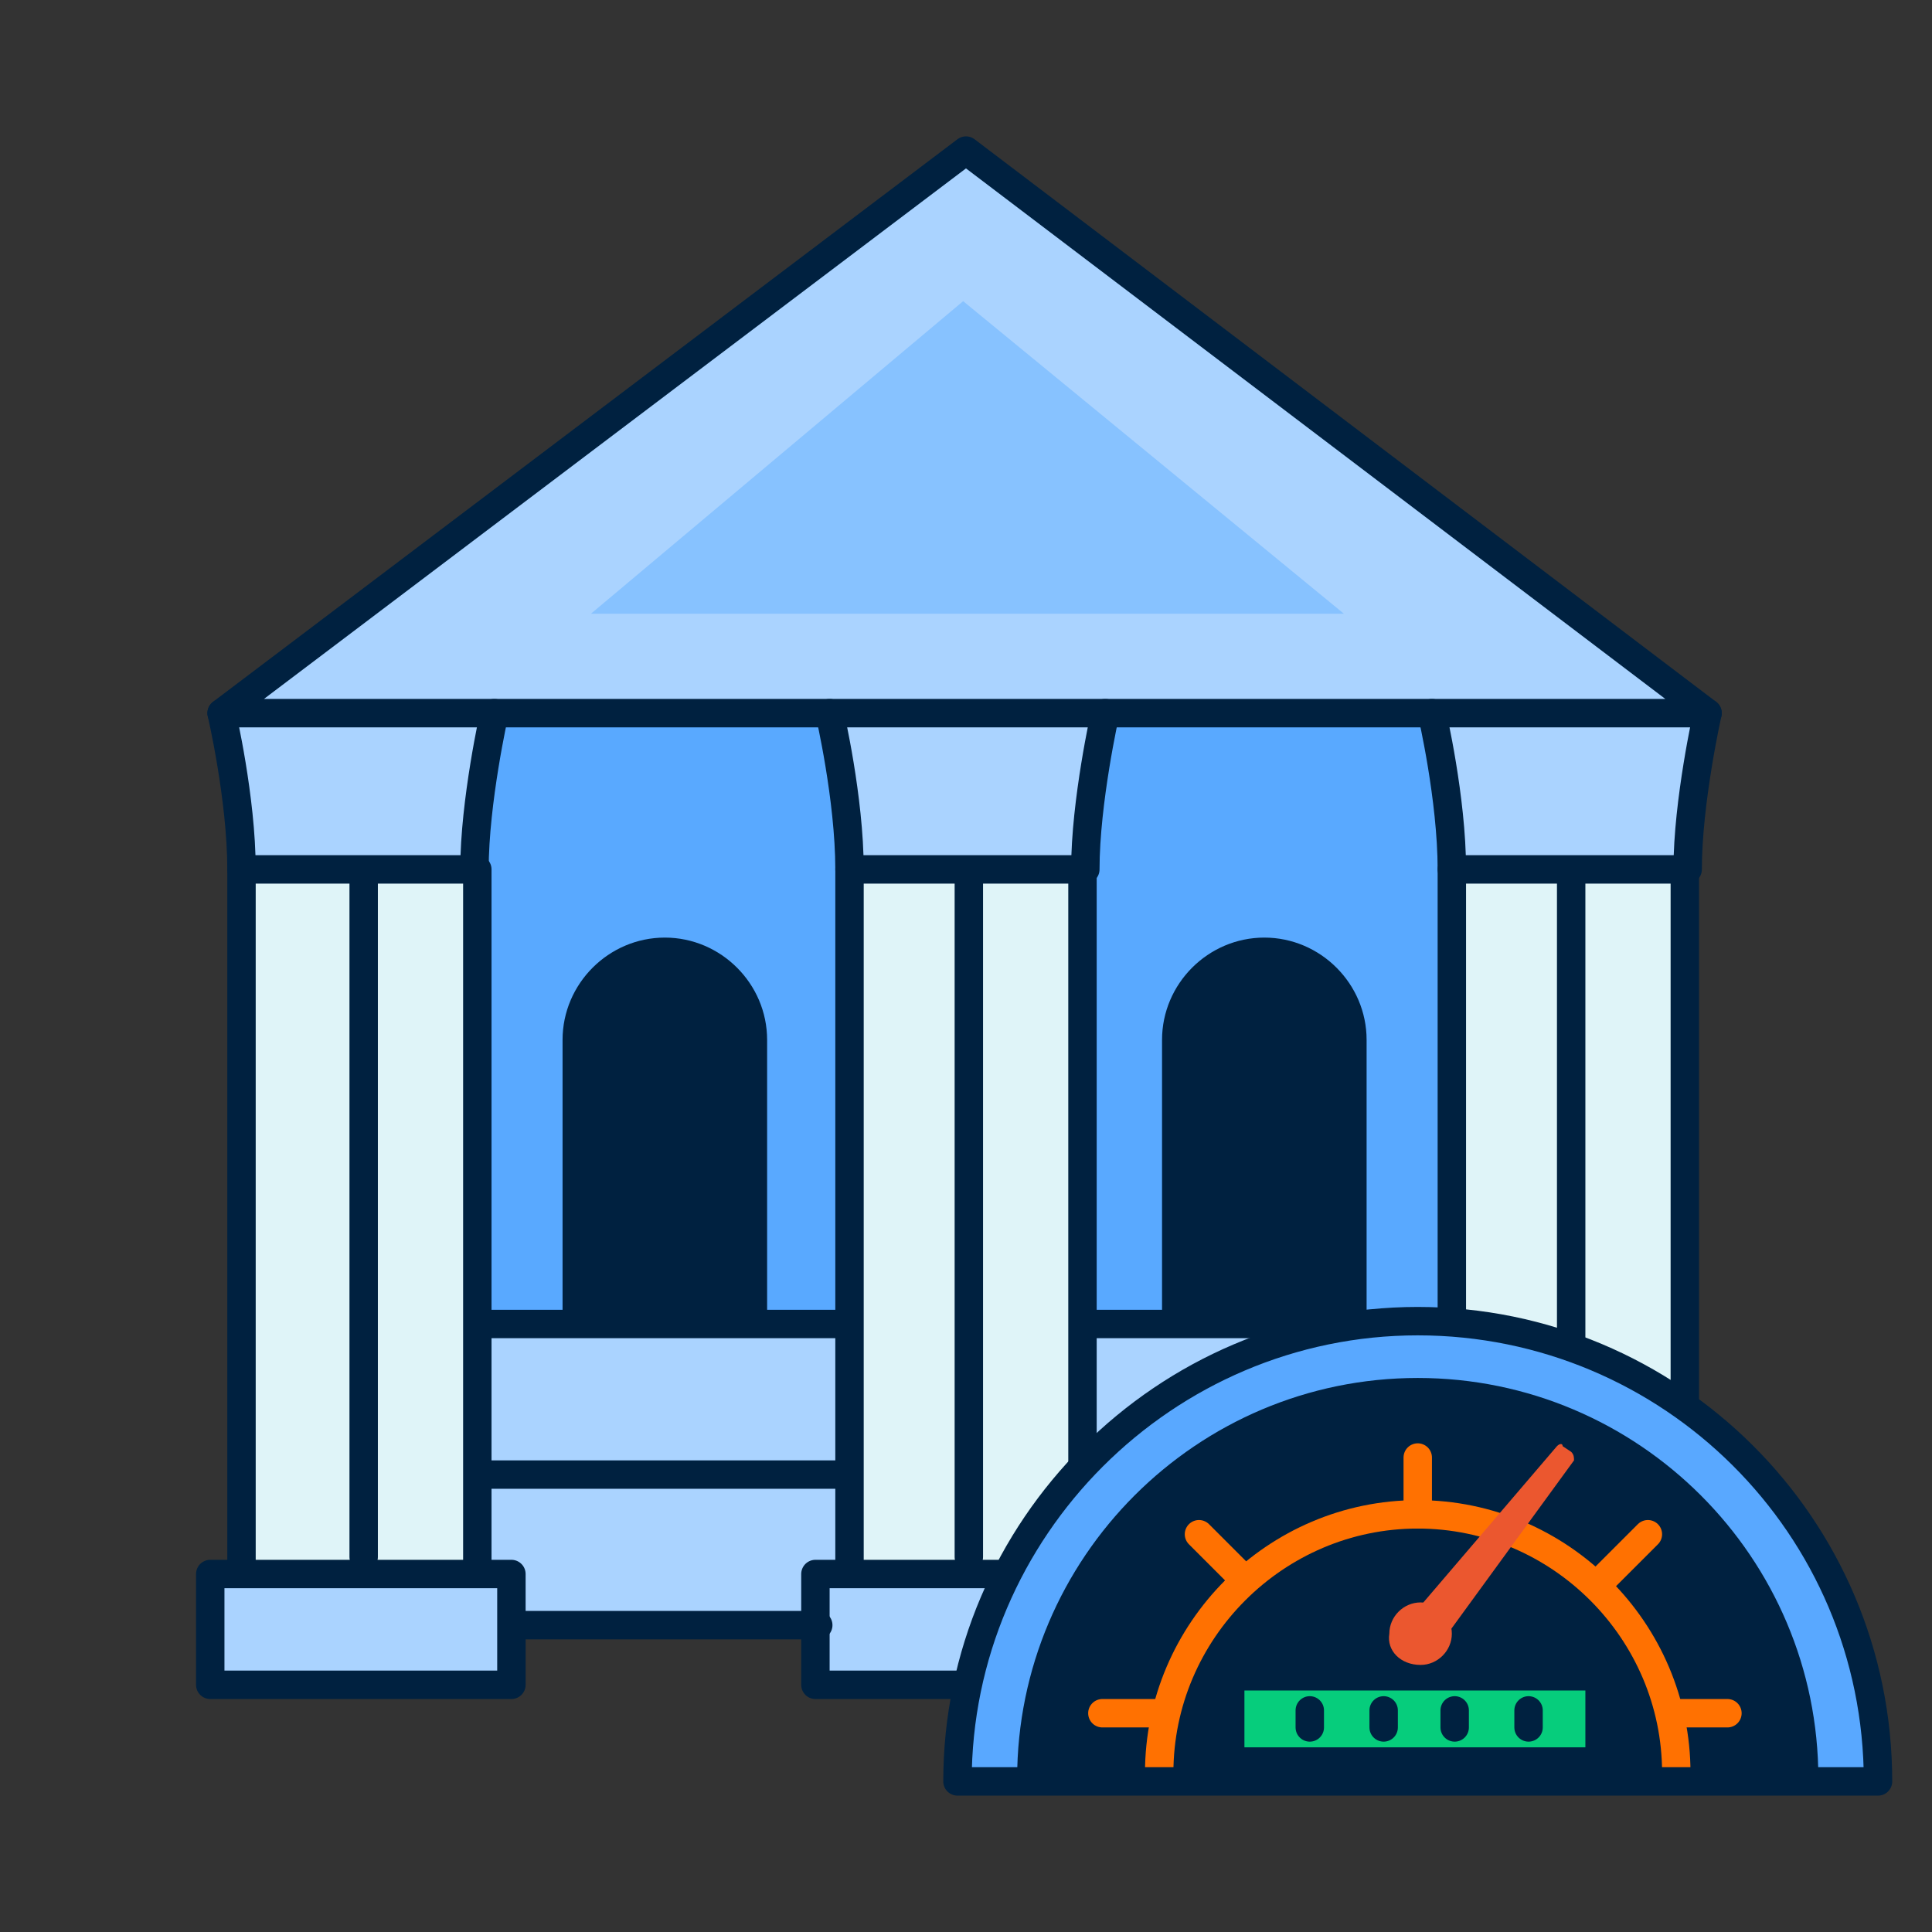 <?xml version="1.0" encoding="utf-8"?>
<!-- Generator: Adobe Illustrator 27.3.1, SVG Export Plug-In . SVG Version: 6.00 Build 0)  -->
<svg version="1.1" id="Layer_1" xmlns="http://www.w3.org/2000/svg" xmlns:xlink="http://www.w3.org/1999/xlink" x="0px" y="0px"
	 viewBox="0 0 68 68" style="enable-background:new 0 0 68 68;" xml:space="preserve">
<rect x="0" y="0" width="68" height="68" fill="#333333" stroke="none"/>
<style type="text/css">
	.st0{fill:#AAD3FF;}
	.st1{fill:#DFF4F8;}
	.st2{fill:#59A9FF;}
	.st3{fill:#002140;}
	.st4{fill:#87C2FF;}
	.st5{fill:none;stroke:#002140;stroke-linecap:round;stroke-linejoin:round;}
	.st6{fill:#59A8FF;}
	.st7{fill:none;stroke:#FF7101;stroke-linecap:round;stroke-linejoin:round;}
	.st8{fill:#06CD7C;}
	.st9{fill:#EB572F;}
</style>
<path class="st0" d="M60.4,25.1L33.7,5.5L8.1,25.2l0.5,5.6v24.5H7.4v4.1h10.3v-2.1h10.8v2h10.9v-2h10.5v2.3h10.7v-4h-1.2V30.2
	L60.4,25.1z"/>
<path class="st1" d="M17,30.3H8.5v24.9H17V30.3z"/>
<path class="st1" d="M37.9,30.6h-8.1v24.9h8.1V30.6z"/>
<path class="st1" d="M59.4,30.7h-8.3v24.5h8.3V30.7z"/>
<path class="st2" d="M17,46.7h12.8v-16l-0.7-5.3H17.6l-0.8,5.8L17,46.7z"/>
<path class="st2" d="M38.2,46.7h12.8v-16l-0.7-5.3H38.7l-0.8,5.8L38.2,46.7z"/>
<path class="st3" d="M20.3,46.5h6.2v-9.8c0,0-0.2-3.2-3-3.2S20.6,37,20.6,37L20.3,46.5L20.3,46.5z"/>
<path class="st3" d="M41.4,46.4l6,0.1v-9.8c0,0-0.2-3.2-3-3.2S41.5,37,41.5,37L41.4,46.4L41.4,46.4z"/>
<path class="st4" d="M20.8,21.6h26.5l-13.4-11L20.8,21.6z"/>
<path class="st5" d="M7.8,25.1h52.3L34,5.3L7.8,25.1z"/>
<path class="st5" d="M7.8,25.1c0,0,0.7,3,0.7,5.5h8.2c0-2.4,0.7-5.5,0.7-5.5"/>
<path class="st5" d="M8.5,30.6v24.5"/>
<path class="st5" d="M16.8,30.6V55"/>
<path class="st5" d="M12.8,30.9v23.9"/>
<path class="st5" d="M18,55.4H7.4v3.9H18V55.4z"/>
<path class="st5" d="M50.4,25.1c0,0,0.7,3,0.7,5.5h8.3c0-2.4,0.7-5.5,0.7-5.5"/>
<path class="st5" d="M51.1,30.6v24.5"/>
<path class="st5" d="M59.3,30.6V55"/>
<path class="st5" d="M55.3,30.9v23.9"/>
<path class="st5" d="M60.5,55.4H50v3.9h10.6V55.4z"/>
<path class="st5" d="M29.2,25.1c0,0,0.7,3,0.7,5.5h8.3c0-2.4,0.7-5.5,0.7-5.5"/>
<path class="st5" d="M29.9,30.6v24.5"/>
<path class="st5" d="M38.1,30.6V55"/>
<path class="st5" d="M34.1,30.9v23.9"/>
<path class="st5" d="M39.3,55.4H28.7v3.9h10.6V55.4z"/>
<path class="st5" d="M18.1,57.2h10.7"/>
<path class="st5" d="M39.9,57.2h10"/>
<path class="st5" d="M17.1,51.9h12.3"/>
<path class="st5" d="M17.1,46.6h12.3"/>
<path class="st5" d="M38.3,51.9h12.3"/>
<path class="st5" d="M38.3,46.6h12.3"/>
<path class="st5" d="M26.5,46.5v-9.9c0-1.7-1.4-3.1-3.1-3.1c-1.7,0-3.1,1.4-3.1,3.1v9.8"/>
<path class="st5" d="M41.4,46.4v-9.8c0-1.7,1.4-3.1,3.1-3.1c1.7,0,3.1,1.4,3.1,3.1v9.9"/>
<path class="st3" d="M36.2,62.6h27.4c0,0,0-13.7-14.1-13.7C36.4,49.6,36.2,62.6,36.2,62.6z"/>
<path class="st6" d="M63.6,62.6c0,0-0.4-13.2-13.5-13.6c-13.1-0.4-13.9,13.6-13.9,13.6h-2.5c0,0,0.9-16,16.8-16
	C65.7,47,66.1,62.7,66.1,62.7L63.6,62.6L63.6,62.6z"/>
<path class="st7" d="M40.8,62.4c0-5,4.1-9.1,9.1-9.1c5,0,9.1,4.1,9.1,9.1"/>
<path class="st7" d="M49.9,53.3v-2"/>
<path class="st7" d="M40.8,60.3h-2"/>
<path class="st7" d="M60.8,60.3h-2"/>
<path class="st7" d="M43.8,55.6L42.2,54"/>
<path class="st7" d="M56.4,55.6L58,54"/>
<path class="st8" d="M55.8,59.5h-12v2h12V59.5z"/>
<path class="st9" d="M50,58.6c0.6,0,1.1-0.5,1.1-1.1c0-0.6-0.5-1.1-1.1-1.1c-0.6,0-1.1,0.5-1.1,1.1C48.8,58.1,49.3,58.6,50,58.6z"/>
<path class="st9" d="M49.5,57.1l5.3-6.2c0.1-0.1,0.2-0.1,0.2,0l0.3,0.2c0.1,0.1,0.1,0.2,0.1,0.3l-5.1,7"/>
<path class="st5" d="M66.1,62.7c0-9-7.3-16.2-16.2-16.2s-16.2,7.3-16.2,16.2H66.1L66.1,62.7z"/>
<path class="st5" d="M36.3,62.6c0-7.5,6.1-13.6,13.6-13.6c7.5,0,13.6,6.1,13.6,13.6"/>
<path class="st5" d="M46.1,60.2v0.6"/>
<path class="st5" d="M48.7,60.2v0.6"/>
<path class="st5" d="M51.2,60.2v0.6"/>
<path class="st5" d="M53.8,60.2v0.6"/>
</svg>
